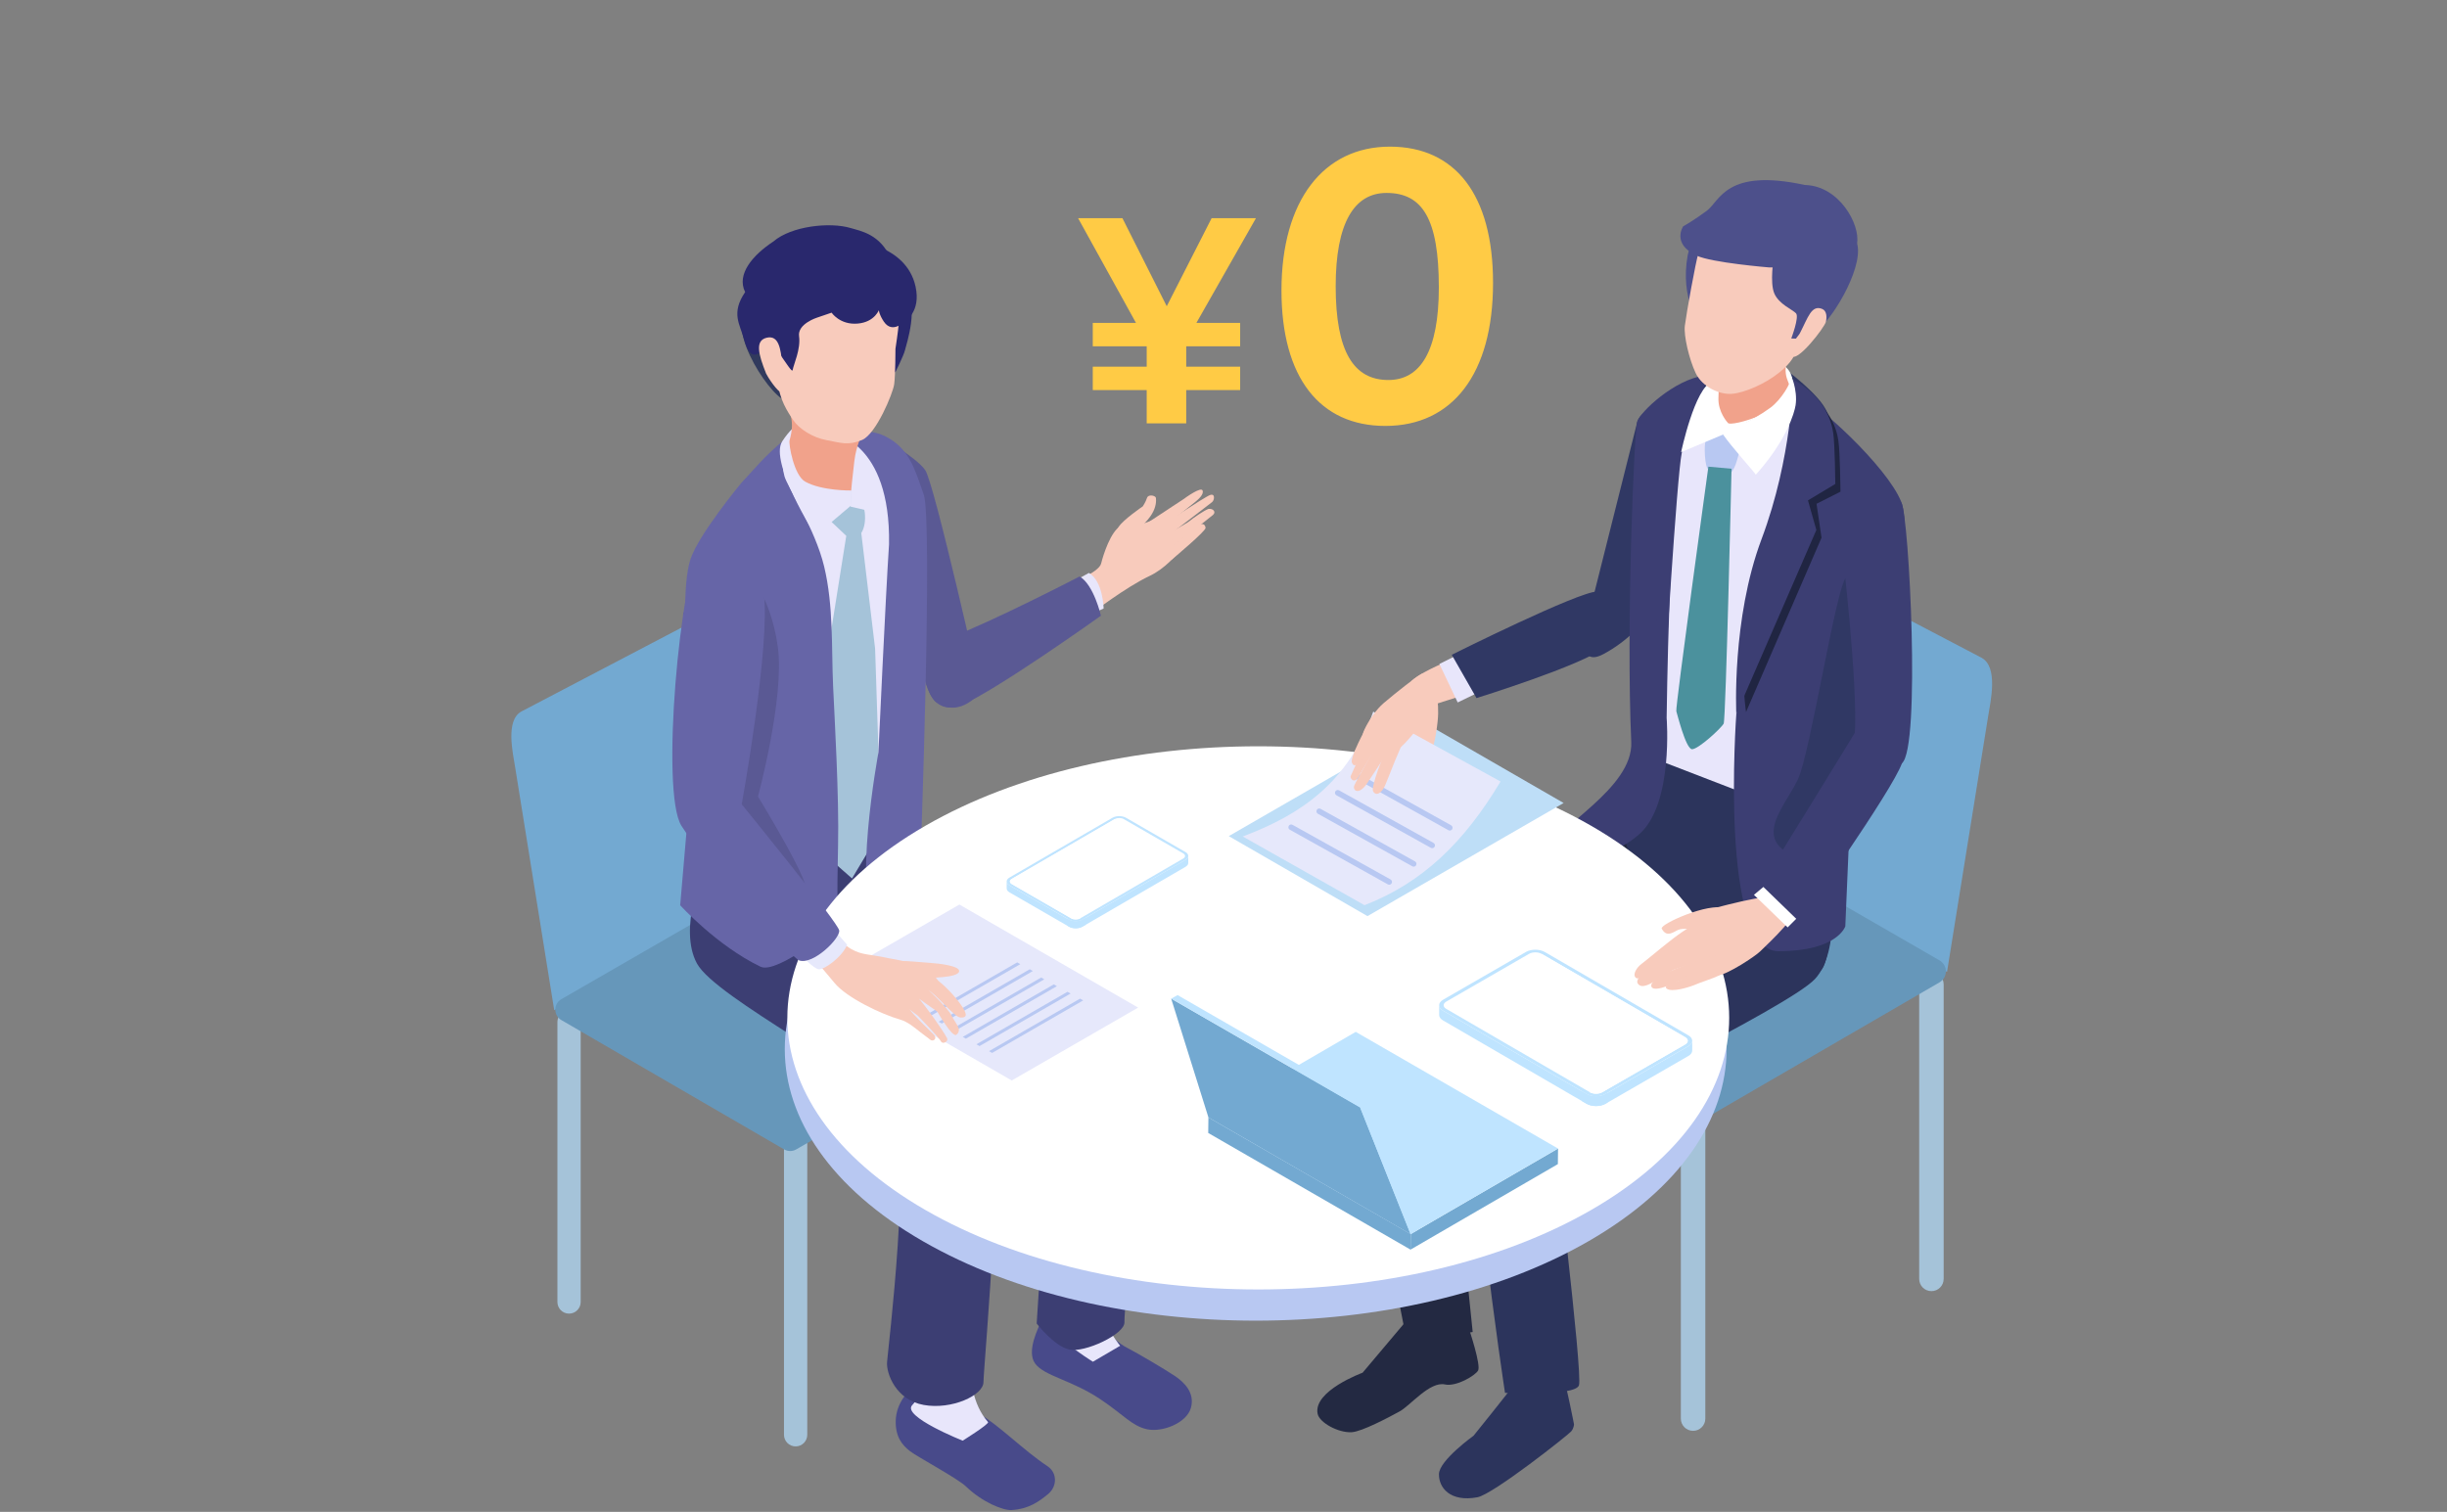 <svg width="390" height="241" viewBox="0 0 390 241" fill="none" xmlns="http://www.w3.org/2000/svg">
<rect x="0" y="0" width="390" height="241" fill="#808080" stroke="none"/>
<g clip-path="url(#clip0_1022_2833)">
<path d="M310.315 154.93L271.862 132.751C270.515 131.974 268.86 128.959 269.071 127.66L275.855 85.464C276.009 84.516 276.672 84.295 277.655 84.861L315.861 104.873C318.499 106.393 317.261 111.744 316.852 114.289L310.315 154.935V154.93Z" fill="#73A9D1"/>
<path d="M269.842 228.082C268.765 228.082 267.891 227.209 267.891 226.133V177.219C267.891 176.143 268.765 175.27 269.842 175.27C270.919 175.27 271.793 176.143 271.793 177.219V226.133C271.793 227.209 270.919 228.082 269.842 228.082Z" fill="#A5C3D9"/>
<path d="M307.828 205.814C306.751 205.814 305.877 204.94 305.877 203.864V156.91C305.877 155.834 306.751 154.961 307.828 154.961C308.905 154.961 309.779 155.834 309.779 156.91V203.864C309.779 204.94 308.905 205.814 307.828 205.814Z" fill="#A5C3D9"/>
<path d="M309.121 156.591L271.774 178.276C271.147 178.64 270.372 178.643 269.742 178.279L232.132 156.586C230.785 155.809 230.78 153.865 232.127 153.082L269.474 131.397C270.101 131.033 270.876 131.031 271.506 131.395L309.116 153.088C310.466 153.865 310.469 155.809 309.121 156.591Z" fill="#6697BA"/>
<path d="M233.933 211.271C234.258 212.162 236.055 217.644 235.574 218.473C235.093 219.302 232.083 221.074 230.293 220.689C227.861 220.167 224.818 224.029 223.059 224.991C221.301 225.955 217.071 228.198 215.443 228.299C213.296 228.432 210.287 226.768 210.001 225.365C209.257 221.711 217.17 218.816 217.17 218.816L223.998 210.715L233.933 211.271Z" fill="#232942"/>
<path d="M225.412 202.752C228.742 200.946 232.821 202.767 232.821 202.767L233.209 210.128C233.955 212.295 223.914 211.167 223.914 211.167C225.719 208.48 226.279 205.681 225.412 202.752Z" fill="#B8C8F2"/>
<path d="M271.487 147.008L230.045 166.726L234.714 212.324L224.314 214.226C224.314 214.226 214.042 165.089 217.858 159.14C221.674 153.191 259.955 129.014 259.955 129.014L276.216 137.445L271.487 147.011V147.008Z" fill="#232942"/>
<path d="M291.699 130.556C292.001 133.365 292.597 152.184 290.276 154.616C287.956 157.051 286.312 156.781 282.61 156.118C276.096 154.952 262.382 148.652 258.852 133.209C257.773 128.487 262.231 116.922 262.231 116.922C262.231 116.922 291.475 128.445 291.699 130.553V130.556Z" fill="#2C345C"/>
<path d="M249.116 219.532C249.561 220.298 250.862 227.035 250.862 227.035C250.862 227.035 250.862 227.64 250.417 228.168C249.933 228.74 237.993 238.202 235.459 238.673C231.136 239.473 229.299 237.157 229.338 234.974C229.378 232.791 234.856 228.859 234.856 228.859C234.856 228.859 240.537 221.816 241.229 220.808C241.921 219.799 245.337 217.84 245.337 217.84L249.119 219.532H249.116Z" fill="#2C345C"/>
<path d="M239.953 220.188C239.953 220.188 240.525 213.672 240.375 212.243L246.6 210.59C246.847 213.332 246.641 216.775 247.047 217.123C247.453 217.472 248.212 220.045 247.263 220.635C246.836 220.9 244.997 221.981 243.691 221.474C243.142 219.434 239.956 220.19 239.956 220.19L239.953 220.188Z" fill="#BFCDF2"/>
<path d="M289.256 156.07C285.034 160.587 247.405 178.831 247.405 178.831C247.405 178.831 252.309 219.062 251.648 220.84C250.99 222.617 239.867 222.03 239.867 222.03C239.867 222.03 232.776 175.676 235.944 170.909C239.112 166.143 274.342 140.565 274.342 140.565L291.709 140.383C291.709 140.383 293.475 151.555 289.253 156.072L289.256 156.07Z" fill="#2C345C"/>
<path d="M260.879 67.511C261.217 65.544 264.588 63.228 270.803 68.064C274.2 70.708 270.35 96.421 255.538 104.275C250.554 106.918 253.236 97.947 253.236 97.947L260.882 67.511H260.879Z" fill="#303864"/>
<path d="M285.212 63.355C289.681 66.354 294.124 72.16 294.124 72.16L282.059 128.013L262.414 120.44L263.41 69.538C263.41 69.538 267.695 65.252 272.289 63.482C276.885 61.71 280.743 60.356 285.212 63.355Z" fill="#E8E6FB"/>
<path d="M274.672 60.932C274.672 60.932 275.671 59.297 271.707 59.848C266.79 60.531 261.483 65.628 260.953 67.164C260.425 68.7 259.161 100.292 259.99 118.253C260.336 125.761 247.582 131.957 247.678 134.881C247.775 137.804 256.008 137.737 261.369 132.877C266.73 128.017 265.627 114.44 265.627 114.44C265.627 114.44 266.044 79.623 267.956 72.026C269.868 64.43 274.675 60.934 274.675 60.934L274.672 60.932Z" fill="#3C3E73"/>
<path d="M291.373 67.847C291.373 67.847 292.33 66.452 289.682 63.45C286.292 59.606 280.234 55.9 280.234 55.9C267.451 59.107 271.878 67.117 271.878 67.117L291.37 67.845L291.373 67.847Z" fill="#303864"/>
<path d="M302.968 79.88C300.721 74.425 289.704 64.034 284.858 61.75C284.858 61.75 287.719 67.374 286.572 70.893C285.425 74.414 276.731 113.835 276.731 113.835C276.731 113.835 273.953 151.63 283.43 151.63C292.906 151.63 294.103 147.649 294.103 147.649L295.32 119.071C300.614 106.919 305.216 85.335 302.968 79.88Z" fill="#3C3E73"/>
<path d="M262.914 68.015C264.912 63.859 274.194 60.74 274.194 60.74C274.194 60.74 268.837 68.363 268.036 72.201C267.235 76.04 265.237 109.61 265.237 109.61L261.291 74.018L263.996 71.765L262.914 68.015Z" fill="#3C3E73"/>
<path d="M286.599 61.691C291.757 64.714 292.72 68.415 292.995 70.224C293.271 72.032 293.333 78.376 293.333 78.376L289.517 80.307L290.313 85.713L278.282 113.498C278.282 113.498 275.949 98.734 282.348 87.119C289.114 74.839 286.596 61.691 286.596 61.691H286.599Z" fill="#202542"/>
<path d="M285.776 60.459C290.934 63.481 291.897 67.182 292.172 68.991C292.448 70.8 292.51 77.144 292.51 77.144L288.151 79.764L289.49 84.481L276.733 113.835C276.733 113.835 275.961 98.707 280.752 85.944C285.679 72.819 285.776 60.459 285.776 60.459Z" fill="#3C3E73"/>
<path d="M290.556 137.626C277.367 135.498 284.19 129.214 286.563 124.203C288.516 120.081 292.681 93.328 294.234 92.055C298.477 88.572 300.16 90.688 301.024 95.314C304.109 111.874 290.389 137.494 290.556 137.626Z" fill="#303864"/>
<path d="M272.261 74.786C272.482 74.877 274.865 75.812 275.531 75.565C276.493 75.209 276.938 72.901 277.12 72.421C277.273 72.018 277.245 71.547 277.045 71.165C276.98 71.041 276.899 70.926 276.81 70.817C276.223 70.079 275.263 68.293 274.324 68.174C273.619 68.086 272.266 69.455 271.878 70.193C271.525 70.867 271.717 74.565 272.261 74.786Z" fill="#B8C8F2"/>
<path d="M275.97 74.719L272.281 74.389C272.281 74.389 266.969 112.99 267.17 113.372C267.235 113.497 268.671 119.443 269.688 119.43C270.705 119.417 274.328 116.083 274.716 115.345C275.07 114.672 275.97 74.719 275.97 74.719Z" fill="#4B919D"/>
<path d="M272.896 60.828C270.102 61.786 267.938 72.073 267.938 72.073L274.581 69.284C274.495 68.796 286.516 64.845 285.614 60.243C285.291 58.59 283.709 57.61 282.172 57.475C279.058 57.199 274.763 60.188 272.893 60.83L272.896 60.828Z" fill="white"/>
<path d="M273.883 63.427C273.789 65.693 275.355 67.369 275.355 67.369C275.683 68.3 285.93 64.978 285.422 62.169C285.087 60.316 283.471 59.804 285.906 54.128C287.634 50.102 287.545 48.803 287.545 48.803C287.545 48.803 280.698 50.222 275.295 54.422C273.93 55.484 273.977 61.16 273.883 63.427Z" fill="#F1A28B"/>
<path d="M284.491 31.894C281.715 31.218 276.755 31.46 274.525 32.515C271.066 34.153 269.185 39.561 268.985 40.671C267.713 47.753 270.964 51.695 270.964 51.695C270.964 51.695 288.289 32.817 284.491 31.894Z" fill="#4D508B"/>
<path d="M286.485 32.692L288.171 50.736C288.722 51.038 283.754 54.2 283.754 54.2C283.754 54.2 286.641 55.048 289.568 52.727C292.494 50.406 297.413 41.804 295.819 38.373C294.224 34.943 286.483 32.69 286.483 32.69L286.485 32.692Z" fill="#4D508B"/>
<path d="M276.041 62.777C274.043 62.936 271.294 61.675 270.245 59.453C269.197 57.228 268.331 53.481 268.528 51.927C268.799 49.788 270.245 41.833 270.664 40.458C273.515 31.104 280.034 27.861 289.706 32.874C298.105 37.227 292.016 47.282 286.61 55.555C285.848 56.722 285.772 57.611 283.559 59.396C281.345 61.181 278.039 62.619 276.041 62.777Z" fill="#F8CBBC"/>
<path d="M282.691 41.117C282.691 41.117 282.045 45.034 282.784 46.767C283.523 48.501 285.698 49.346 286.247 49.943C286.795 50.541 285.49 53.948 285.49 53.948C285.49 53.948 287.027 54.112 287.919 53.686C290.227 52.584 296.506 38.477 295.505 37.736C292.807 40.709 287.703 40.811 282.691 41.117Z" fill="#4D508B"/>
<path d="M287.647 29.487C275.085 26.756 274.125 32.026 272.052 33.578C269.979 35.129 268.27 36.075 268.27 36.075C268.27 36.075 266.352 38.841 270.405 40.746C272.824 41.881 281.906 42.625 281.906 42.625C282.712 42.653 283.612 42.651 284.556 42.612C289.447 42.414 295.542 41.278 295.976 38.781C296.494 35.803 293.154 29.612 287.649 29.487H287.647Z" fill="#4D508B"/>
<path d="M290.42 49.247C291.161 49.551 291.172 50.554 291.018 51.269C290.818 52.205 286.229 58.081 285.55 56.646C284.871 55.211 286.591 53.647 286.861 53.127C288.159 50.624 288.7 48.54 290.422 49.247H290.42Z" fill="#F8CBBC"/>
<path d="M285.421 60.122C285.309 59.262 286.563 62.144 286.178 64.6C285.983 65.835 284.737 70.203 279.838 75.669C279.596 75.209 276.092 71.396 274.597 69.237C273.975 68.34 274.464 67.781 274.464 67.781C275.06 68.969 278.845 67.417 282.172 64.985C283.868 63.745 285.533 60.985 285.421 60.122Z" fill="white"/>
<path d="M303.053 80.127C301.84 77.973 293.953 90.76 293.953 90.76C293.953 90.76 296.812 115.987 295.186 119.651C295.186 119.651 300.11 124.101 303.128 121.663C306.146 119.225 304.262 82.279 303.05 80.127H303.053Z" fill="#3C3E73"/>
<path d="M88.331 161.024L124.885 139.939C126.165 139.201 127.739 136.335 127.538 135.098L121.087 94.986C120.941 94.084 120.309 93.874 119.375 94.412L83.058 113.436C80.551 114.883 81.729 119.967 82.117 122.386L88.331 161.024Z" fill="#73A9D1"/>
<path d="M126.806 230.563C127.831 230.563 128.661 229.734 128.661 228.71V182.21C128.661 181.186 127.831 180.357 126.806 180.357C125.781 180.357 124.951 181.186 124.951 182.21V228.71C124.951 229.734 125.781 230.563 126.806 230.563Z" fill="#A5C3D9"/>
<path d="M90.695 209.399C91.719 209.399 92.549 208.57 92.549 207.546V162.91C92.549 161.886 91.719 161.057 90.695 161.057C89.67 161.057 88.84 161.886 88.84 162.91V207.546C88.84 208.57 89.67 209.399 90.695 209.399Z" fill="#A5C3D9"/>
<path d="M89.466 162.603L124.972 183.217C125.567 183.563 126.306 183.565 126.902 183.22L162.654 162.597C163.937 161.857 163.939 160.009 162.66 159.266L127.154 138.651C126.558 138.306 125.82 138.303 125.224 138.649L89.471 159.273C88.189 160.014 88.186 161.862 89.466 162.605V162.603Z" fill="#6697BA"/>
<path d="M179.737 214.9C178.387 214.23 176.491 212.668 175.666 210.812C175.25 209.874 175.887 207.358 171.455 207.618C167.019 207.876 166.236 209.76 165.911 210.649C165.586 211.537 163.528 215.35 164.97 217.346C166.411 219.342 170.768 219.976 175.286 222.986C179.142 225.556 180.382 227.295 182.796 227.827C185.21 228.36 189.125 226.861 189.807 224.418C190.489 221.975 188.665 220.306 187.312 219.378C185.96 218.448 181.093 215.576 179.743 214.903L179.737 214.9Z" fill="#484A8A"/>
<path d="M175.746 202.167L167.844 201.527C167.287 203.593 168.894 206.062 166.813 209.477C165.466 211.686 174.186 217.066 174.186 217.066L178.53 214.524C178.53 214.524 173.083 208.139 175.746 202.167Z" fill="#E8E6FB"/>
<path d="M167.026 238.176C168.532 236.947 168.511 234.756 166.958 233.727C163.082 231.159 159.04 227.006 156.007 225.346C154.188 224.348 149.54 219.511 147.076 220.379C144.615 221.247 142.828 223.838 142.761 226.45C142.693 229.062 143.801 230.359 145.024 231.313C146.247 232.266 152.573 235.619 153.975 236.968C156.595 239.484 159.898 240.796 161.22 240.71C163.962 240.531 165.515 239.408 167.021 238.179L167.026 238.176Z" fill="#484A8A"/>
<path d="M155.82 211L147.103 210.488C147.103 210.488 148.502 220.803 145.394 223.979C143.651 225.759 153.427 229.65 153.427 229.65C153.427 229.65 157.719 226.978 157.469 226.687C152.485 220.928 155.822 210.998 155.822 210.998L155.82 211Z" fill="#E8E6FB"/>
<path d="M180.345 163.532C182.863 170.109 179.104 208.859 179.211 210.764C179.318 212.669 172.861 215.676 170.421 215.125C167.981 214.574 165.226 210.974 165.226 210.974C165.226 210.974 167.76 174.559 166.21 169.917C164.659 165.273 121.49 142.109 121.49 142.109L138.836 128.324L145.997 138.595C145.997 138.595 177.83 156.954 180.348 163.532H180.345Z" fill="#3C3E73"/>
<path d="M156.746 220.29C156.761 222.416 151.671 224.762 147.215 223.954C142.758 223.148 141.26 218.928 141.375 217.174C141.486 215.419 145.518 182.715 142.191 177.073C138.864 171.433 114.133 159.169 111.082 153.589C108.031 148.009 112.175 138.362 112.175 138.362C112.476 137.434 132.431 126.152 132.431 126.152L133.956 147.154C133.956 147.154 154.168 164.658 157.474 169.705C160.783 174.752 156.728 218.161 156.746 220.29Z" fill="#3C3E73"/>
<path d="M147.448 74.922C145.981 72.838 140.461 69.74 140.461 69.74C140.461 69.74 145.227 109.277 149.233 111.949C153.236 114.623 156.337 110.166 156.337 110.166C156.337 110.166 148.915 77.004 147.448 74.92V74.922Z" fill="#5A5994"/>
<path d="M178.28 83.996C179.006 82.85 182.138 80.713 182.138 80.713C182.138 80.713 182.588 80.048 182.804 79.377C183.02 78.707 184.188 79.006 184.229 79.372C184.281 79.832 184.289 80.757 183.592 81.927C182.884 83.109 181.113 84.853 180.348 84.999C179.581 85.144 177.559 85.142 178.283 83.998L178.28 83.996Z" fill="#F8CBBC"/>
<path d="M184.448 87.512C184.1 87.707 183.223 88.221 182.929 88.494C182.511 88.884 182.318 89.404 182.552 89.822C182.76 90.199 183.403 90.399 183.824 90.269C184.199 90.152 185.312 89.601 185.715 89.518L184.448 87.514V87.512Z" fill="#F2AAC2"/>
<path d="M184.69 85.445C184.333 85.638 183.621 85.903 183.29 86.129C182.817 86.454 182.39 86.856 182.559 87.303C182.71 87.706 183.223 87.865 183.66 87.797C184.047 87.737 185.017 87.602 185.478 87.361L184.69 85.445Z" fill="#F8CBBC"/>
<path d="M192.87 78.904C192.022 79.193 184.702 84.04 184.281 84.453C183.818 85.355 183.674 86.927 184.866 86.368C185.488 85.95 192.81 80.334 193.182 80.037C193.554 79.741 193.718 78.616 192.87 78.904Z" fill="#F8CBBC"/>
<path d="M192.624 81.115C191.94 81.344 190.077 82.63 189.573 83.07C189.12 83.462 186.027 85.076 185.608 85.492C185.15 86.396 185.541 87.727 186.727 87.163C187.349 86.742 192.892 82.485 193.36 82.048C193.828 81.612 193.371 81.032 192.624 81.118V81.115Z" fill="#F8CBBC"/>
<path d="M191.187 83.582C190.641 83.837 189.481 84.734 189.104 85.144C188.766 85.513 186.021 87.512 185.714 87.897C185.42 88.689 185.87 89.755 186.802 89.173C187.275 88.765 192.225 84.619 192.145 84.133C192.056 83.603 191.796 83.439 191.187 83.582Z" fill="#F8CBBC"/>
<path d="M185.579 82.141C184.055 82.78 182.642 83.344 182.086 83.495C179.653 84.144 180.267 82.874 178.634 83.809C176.997 84.745 175.853 88.409 175.491 89.846C175.132 91.278 170.432 93.059 170.432 93.059L173.99 97.773C173.99 97.773 179.453 93.581 183.191 91.824C185.761 90.618 187.574 88.3 187.574 88.3L185.582 82.141H185.579Z" fill="#F8CBBC"/>
<path d="M191.661 78.18C191.414 77.566 189.028 79.261 188.622 79.57C188.472 79.684 185.735 81.449 183.271 83.091C183.271 83.091 184.255 84.765 184.697 84.542C185.139 84.318 190.287 80.181 190.54 79.97C191.021 79.567 191.91 78.796 191.661 78.182V78.18Z" fill="#F8CBBC"/>
<path d="M173.541 91.326C175.807 92.618 175.898 96.994 175.898 96.994L169.587 99.887L164.91 96.171L173.544 91.326H173.541Z" fill="#E8E6FB"/>
<path d="M172.059 91.891C174.325 93.182 175.465 98.146 175.465 98.146C175.465 98.146 158.751 110.101 153.189 112.419C147.123 114.948 145.201 104.043 150.864 101.876C158.402 98.991 172.062 91.891 172.062 91.891H172.059Z" fill="#5A5994"/>
<path d="M129.812 68.986C125.91 71.427 120.314 79.236 120.314 79.236L127.114 139.424L144.348 132.189C144.348 132.189 146.668 90.1 146.039 85.38C145.409 80.661 142.915 74.356 139.114 72.583C135.316 70.811 133.711 66.546 129.809 68.989L129.812 68.986Z" fill="#E8E6FB"/>
<path d="M139.476 103.401L137.27 84.972C138.404 83.158 137.72 80.073 136.995 79.255C136.362 78.54 133.899 76.123 133.899 76.123L131.545 82.267L134.877 85.414L131.932 103.929L130.213 135.128L135.795 140.027L140.42 132.301L139.474 103.401H139.476Z" fill="#A5C3D9"/>
<path d="M132.74 69.108C132.74 69.108 137.886 67.983 140.95 69.475C144.875 71.387 145.729 74.594 147.217 78.818C148.705 83.041 146.681 137.833 146.681 137.833L154.93 146.345C154.93 146.345 144.228 152.496 139.92 147.967C135.612 143.437 140.006 119.94 140.006 119.94C140.006 119.94 141.166 94.689 141.694 86.76C141.97 70.335 132.74 69.106 132.74 69.106V69.108Z" fill="#6665A7"/>
<path d="M109.992 89.313C111.166 85.391 118.137 76.997 118.137 76.997C120.104 74.925 121.693 72.82 125.182 69.959C125.182 69.959 124.216 72.776 125.031 75.931C125.431 77.485 129.887 84.191 131.354 90.311C132.868 96.637 132.502 103.274 132.78 109.387C133.009 114.442 133.75 127.057 133.568 134.825C133.365 143.497 133.514 147.367 133.514 147.367C133.514 147.367 123.912 155.395 121.204 154.093C114.243 150.746 108.408 144.3 108.408 144.3L109.657 129.726C109.657 129.726 110.599 113.61 109.571 104.046C109.225 100.798 108.819 93.235 109.992 89.313Z" fill="#6665A7"/>
<path d="M108.891 97.705C109.695 97.629 110.559 97.695 111.037 97.72C112.224 97.775 114.929 95.654 115.845 96.361C117.465 97.622 117.543 105.2 117.096 107.523C116.648 109.844 110.528 116.349 109.885 116.152L108.889 97.705H108.891Z" fill="#48478B"/>
<path d="M140.985 82.02L135.566 80.757L135.665 71.799C135.665 71.799 139.663 75.585 139.783 75.944C139.903 76.303 140.988 82.02 140.988 82.02H140.985Z" fill="#E8E6FB"/>
<path d="M134.764 69.435C136.21 69.991 135.57 80.638 135.57 80.638L129.969 85.392C129.969 85.392 122.542 73.65 124.67 70.352C126.798 67.054 129.439 66.121 129.439 66.121C129.439 66.121 133.822 69.073 134.764 69.437V69.435Z" fill="#E8E6FB"/>
<path d="M144.211 46.394C146.576 48.455 144.461 54.931 144.227 55.846C143.993 56.761 142.679 59.37 142.679 59.37C142.679 59.37 139.817 55.352 139.768 51.29C139.719 47.329 143.459 45.736 144.211 46.394Z" fill="#29286D"/>
<path d="M118.671 50.118C119.961 48.132 123.577 50.77 125.101 52.096C127.466 54.157 126.014 63.64 126.014 63.64C124.615 65.875 116.171 53.969 118.671 50.118Z" fill="#313A5D"/>
<path d="M138.076 67.401C137.325 69.433 136.477 70.953 136.162 73.519C135.847 76.084 135.662 78.186 135.662 78.186C135.662 78.186 131.006 78.267 128.329 76.775C126.524 75.767 125.676 70.777 125.837 70.21C126.742 67.008 125.858 66.091 125.163 63.352C123.392 56.374 136.06 63.596 138.079 67.401H138.076Z" fill="#F1A28B"/>
<path d="M131.741 70.164C134.03 70.58 135.143 71.064 137.383 70.138C139.625 69.216 142.313 62.703 142.513 61.263C142.713 59.823 142.718 55.595 142.718 55.595C142.718 55.595 143.15 52.772 143.244 51.569C144.006 41.556 135.518 35.937 127.214 38.85C116.653 42.559 123.801 53.417 124.041 61.001C124.119 63.485 125.568 65.731 126.465 67.027C127.36 68.327 129.452 69.743 131.741 70.162V70.164Z" fill="#F8CBBC"/>
<path d="M118.759 46.561C117.329 43.673 120.05 40.607 123.273 38.486C126.139 36.02 132.278 35.37 135.54 36.342C137.171 36.828 140.262 37.306 141.979 41.207C143.696 45.111 140.147 49.274 140.147 49.274C140.147 49.274 139.484 51.351 136.672 51.582C133.857 51.813 132.539 49.841 132.539 49.841L130.231 50.628C130.231 50.628 127.078 51.621 127.354 53.591C127.643 55.657 126.485 58.084 126.329 58.991C126.173 59.898 122.24 52.224 122.149 55.423C121.381 55.618 119.81 58.521 118.593 54.113C117.909 51.636 116.473 49.924 118.759 46.561Z" fill="#29286D"/>
<path d="M140.259 39.417C137.84 38.414 137.444 41.182 136.367 42.663L140.058 47.832C140.058 47.832 139.507 49.293 140.886 51.297C142.267 53.298 144.205 51.195 144.205 51.195C144.205 51.195 146.83 49.782 145.914 45.654C145.167 42.286 142.678 40.425 140.259 39.42V39.417Z" fill="#29286D"/>
<path d="M122.225 53.828C120.292 54.262 120.864 56.44 122.103 59.553C122.235 59.889 124.015 62.709 124.592 62.501C125.43 62.197 124.717 58.428 124.655 57.862C124.426 55.723 124.158 53.394 122.225 53.828Z" fill="#F8CBBC"/>
<path d="M253.202 136.615C282.511 153.521 282.511 180.931 253.202 197.84C223.89 214.746 176.369 214.746 147.06 197.84C117.751 180.934 117.751 153.523 147.06 136.615C176.372 119.709 223.893 119.709 253.202 136.615Z" fill="#B8C8F2"/>
<path d="M253.612 131.642C282.924 148.548 282.924 175.961 253.612 192.867C224.3 209.773 176.779 209.773 147.47 192.867C118.158 175.961 118.158 148.551 147.47 131.642C176.782 114.736 224.303 114.736 253.612 131.642Z" fill="white"/>
<path d="M132.766 155.805L152.908 144.188L181.392 160.618L161.25 172.235L132.766 155.805Z" fill="#E6E8FB"/>
<path d="M157.629 167.557L172.139 159.186L172.633 159.471L158.123 167.842L157.629 167.557Z" fill="#B8C8F2"/>
<path d="M155.621 166.462L170.134 158.094L170.628 158.377L156.118 166.748L155.621 166.462Z" fill="#B8C8F2"/>
<path d="M153.441 165.285L167.952 156.914L168.448 157.2L153.936 165.571L153.441 165.285Z" fill="#B8C8F2"/>
<path d="M151.434 164.191L165.946 155.82L166.441 156.106L151.93 164.477L151.434 164.191Z" fill="#B8C8F2"/>
<path d="M149.611 162.873L164.124 154.502L164.618 154.788L150.108 163.159L149.611 162.873Z" fill="#B8C8F2"/>
<path d="M147.605 161.779L162.118 153.408L162.613 153.694L148.1 162.065L147.605 161.779Z" fill="#B8C8F2"/>
<path d="M189.384 136.447V137.562C189.384 137.785 189.235 138.009 188.942 138.18L173.05 147.406L172.519 147.713C171.926 148.058 170.961 148.058 170.363 147.713L170.116 147.57L160.891 142.247C160.592 142.073 160.441 141.847 160.441 141.618V140.506C160.441 140.732 160.592 140.958 160.891 141.132L170.118 146.455L170.365 146.595C170.961 146.938 171.929 146.938 172.519 146.595L173.053 146.286L188.942 137.06C189.235 136.888 189.384 136.665 189.384 136.441V136.447Z" fill="#BFE4FF"/>
<path d="M173.053 146.288V147.405L172.523 147.712C171.93 148.058 170.965 148.058 170.366 147.712L170.119 147.569V146.454L170.366 146.594C170.962 146.937 171.93 146.937 172.52 146.594L173.053 146.285V146.288Z" fill="#BFE4FF"/>
<path d="M188.934 135.818L179.463 130.355C178.865 130.009 177.9 130.009 177.306 130.355L160.884 139.888C160.291 140.233 160.294 140.792 160.892 141.135L170.366 146.598C170.533 146.694 170.725 146.762 170.933 146.806C171.472 146.915 172.093 146.848 172.523 146.598L172.983 146.33L188.945 137.063C189.538 136.717 189.535 136.161 188.937 135.815L188.934 135.818Z" fill="#BFE4FF"/>
<path d="M188.574 136.029C188.969 136.258 188.972 136.627 188.579 136.855L172.157 146.391C171.764 146.619 171.124 146.619 170.729 146.391L161.257 140.928C160.862 140.699 160.859 140.33 161.252 140.101L177.674 130.566C178.067 130.337 178.707 130.337 179.102 130.566L188.574 136.029Z" fill="white"/>
<path d="M172.157 146.388C171.764 146.616 171.124 146.616 170.729 146.388L161.257 140.925C160.862 140.696 160.859 140.327 161.252 140.098L177.674 130.563C178.067 130.334 172.159 146.388 172.159 146.388H172.157Z" fill="white"/>
<path d="M229.371 160.244V161.798C229.371 162.11 229.579 162.422 229.988 162.661L252.135 175.52L252.874 175.949C253.701 176.43 255.046 176.43 255.879 175.949L256.222 175.752L269.08 168.335C269.499 168.093 269.71 167.776 269.707 167.459V165.907C269.707 166.222 269.497 166.539 269.08 166.78L256.222 174.198L255.879 174.395C255.046 174.876 253.701 174.876 252.874 174.395L252.133 173.964L229.988 161.107C229.577 160.868 229.371 160.556 229.371 160.244Z" fill="#BFE4FF"/>
<path d="M252.133 173.963V175.52L252.874 175.948C253.701 176.429 255.046 176.429 255.879 175.948L256.222 175.751V174.197L255.879 174.394C255.046 174.875 253.701 174.875 252.874 174.394L252.133 173.963Z" fill="#BFE4FF"/>
<path d="M229.987 161.105L252.231 174.019L252.873 174.391C253.472 174.739 254.338 174.835 255.087 174.679C255.376 174.62 255.646 174.523 255.875 174.391L269.077 166.776C269.91 166.295 269.915 165.518 269.087 165.037L246.201 151.749C245.374 151.268 244.029 151.268 243.196 151.749L229.995 159.364C229.162 159.845 229.157 160.622 229.984 161.103L229.987 161.105Z" fill="#BFE4FF"/>
<path d="M230.502 159.661C229.95 159.978 229.947 160.495 230.494 160.815L253.38 174.103C253.926 174.42 254.821 174.42 255.373 174.103L268.575 166.488C269.126 166.171 269.129 165.654 268.58 165.335L245.693 152.046C245.147 151.729 244.252 151.729 243.701 152.046L230.499 159.661H230.502Z" fill="white"/>
<path d="M253.383 174.103C253.929 174.42 254.824 174.42 255.375 174.103L268.577 166.488C269.129 166.171 269.131 165.654 268.582 165.334L245.696 152.046C245.15 151.729 253.383 174.103 253.383 174.103Z" fill="white"/>
<path d="M195.84 133.283L217.946 146.033L249.209 128.002L227.103 115.252L195.84 133.283Z" fill="#BEDEF7"/>
<path d="M229.207 113.782C229.207 115.019 228.685 118.727 228.17 119.585C227.652 120.445 227.896 121.246 227.446 122.233C226.643 122.558 225.852 121.072 226.104 120.029C226.356 118.987 223.531 116.29 223.726 114.725C224.044 112.199 227.647 111.211 228.336 111.183C229.207 111.146 229.21 112.033 229.21 113.782H229.207Z" fill="#F8CBBC"/>
<path d="M198.065 133.338L217.476 144.292C226.763 140.685 233.383 134.232 239.156 124.574L218.865 113.436C214.909 124.676 207.479 129.796 198.062 133.341L198.065 133.338Z" fill="#E6E8FB"/>
<path d="M221.41 141.028C221.566 141.028 221.717 140.948 221.8 140.8C221.92 140.584 221.842 140.314 221.628 140.191L206.002 131.482C205.789 131.363 205.516 131.438 205.396 131.654C205.276 131.87 205.354 132.143 205.568 132.262L221.194 140.971C221.262 141.01 221.337 141.026 221.41 141.026V141.028Z" fill="#B8C8F2"/>
<path d="M225.308 138.149C225.464 138.149 225.617 138.068 225.698 137.92C225.817 137.704 225.739 137.431 225.526 137.312L210.475 128.936C210.261 128.816 209.988 128.891 209.869 129.107C209.749 129.323 209.827 129.593 210.04 129.715L225.092 138.092C225.159 138.13 225.235 138.146 225.308 138.146V138.149Z" fill="#B8C8F2"/>
<path d="M228.259 135.201C228.415 135.201 228.568 135.121 228.649 134.973C228.769 134.757 228.691 134.487 228.477 134.365L213.426 125.988C213.213 125.869 212.94 125.944 212.82 126.16C212.7 126.376 212.778 126.646 212.992 126.768L228.043 135.144C228.11 135.183 228.186 135.199 228.259 135.199V135.201Z" fill="#B8C8F2"/>
<path d="M231.063 132.397C231.219 132.397 231.373 132.316 231.454 132.168C231.573 131.952 231.495 131.682 231.282 131.56L216.231 123.184C216.017 123.064 215.744 123.139 215.625 123.355C215.505 123.571 215.583 123.841 215.796 123.963L230.848 132.34C230.915 132.379 230.991 132.394 231.063 132.394V132.397Z" fill="#B8C8F2"/>
<path d="M226.43 107.501C227.942 106.622 228.095 108.855 228.678 109.97C229.26 111.082 228.644 112.065 228.241 112.985C227.835 113.905 223.426 119.383 222.931 119.287C221.428 118.993 215.702 120.041 217.479 116.262C218.148 114.838 219.342 113.086 220.528 112.078C222.552 110.36 225.478 108.054 226.43 107.503V107.501Z" fill="#F8CBBC"/>
<path d="M234.973 103.682L238.506 109.166L228.447 112.342L224.914 108.599C226.766 106.681 234.971 103.68 234.971 103.68L234.973 103.682Z" fill="#F8CBBC"/>
<path d="M234.256 103.418L237.344 109.538L232.326 111.976L229.41 105.838L234.256 103.418Z" fill="#E8E6FB"/>
<path d="M216.207 124.248C216.516 123.965 217.507 122.011 218.543 120.462C219.339 119.274 220.239 118.424 220.397 118.159C220.725 117.611 221.12 117.003 221.404 116.428C221.534 115.235 220.233 114.76 219.19 115.615C218.693 116.22 215.377 123.419 215.262 123.721C215.148 124.022 215.66 124.747 216.209 124.248H216.207Z" fill="#F8CBBC"/>
<path d="M216.796 121.424C217.345 120.922 220.622 115.948 220.987 115.334C221.314 114.786 221.712 114.178 221.993 113.604C222.123 112.411 219.231 114.531 218.188 115.386C217.48 116.189 215.186 120.797 215.451 121.533C215.742 122.338 216.247 121.925 216.796 121.424Z" fill="#F8CBBC"/>
<path d="M217.84 124.939C218.337 124.238 220.595 120.776 220.962 120.163C221.289 119.614 221.685 119.006 221.968 118.432C222.098 117.239 221.334 116.558 220.29 117.41C219.794 118.016 216.141 124.474 215.85 125.199C215.54 125.963 216.485 126.857 217.843 124.937L217.84 124.939Z" fill="#F8CBBC"/>
<path d="M220.875 124.909C221.522 123.381 223.013 119.316 223.926 117.801C224.061 115.909 222.729 116.083 221.369 118.718C220.414 120.34 218.474 125.436 218.848 126.141C219.259 126.91 220.227 126.598 220.877 124.911L220.875 124.909Z" fill="#F8CBBC"/>
<path d="M254.583 94.295C257.473 94.368 259.216 100.384 255.706 103.217C252.197 106.05 235.323 111.279 235.323 111.279L231.379 104.376C231.379 104.376 251.693 94.225 254.583 94.297V94.295Z" fill="#303864"/>
<path d="M224.809 199.195L248.291 185.564L248.319 183.082L224.837 196.713L224.809 199.195Z" fill="#73A9D1"/>
<path d="M224.835 196.713L248.317 183.082L216.076 164.484L192.594 178.118L224.835 196.713Z" fill="#BFE4FF"/>
<path d="M192.595 178.119L192.566 180.601L224.807 199.196L224.836 196.714L192.595 178.119Z" fill="#73A9D1"/>
<path d="M192.596 178.118L224.808 196.713L216.77 176.525L186.662 159.188L192.596 178.118Z" fill="#73A9D1"/>
<path d="M187.684 158.623L186.662 159.187L216.77 176.524L217.795 175.96L187.684 158.623Z" fill="#BFE4FF"/>
<path d="M225.833 196.149L224.808 196.713L216.77 176.525L217.794 175.961L225.833 196.149Z" fill="#BFE4FF"/>
<path d="M274.855 144.799C272.438 143.79 264.473 147.325 264.845 148.032C265.721 149.705 266.98 148.281 267.75 148.133C269.795 147.741 271.814 149.035 273.762 149.654C276.293 150.454 277.448 145.883 274.855 144.799Z" fill="#F8CBBC"/>
<path d="M269.82 151.413C268.639 151.585 265.528 152.905 265.083 153.266C264.076 154.085 261.376 156.421 260.736 155.876C260.094 155.33 260.929 154.171 261.603 153.664C262.565 152.944 263.809 151.86 264.706 151.156C265.567 150.48 267.731 148.651 269.503 147.694C270.333 147.247 270.9 146.624 271.735 146.546C273.137 146.418 274.365 148.162 273.467 149.555C273.238 149.49 270.869 151.263 269.818 151.413H269.82Z" fill="#F8CBBC"/>
<path d="M280.512 151.676C281.961 150.259 287.218 145.451 286.646 143.575C286.373 142.681 282.76 143.51 281.963 143.099C280.861 142.53 269.706 145.716 269.706 145.716C269.706 145.716 270 146.657 270.354 147.829C270.611 148.679 268.814 149.812 269.196 150.621C270.38 153.121 272.513 155.548 273.923 155.442C275.335 155.332 279.693 152.474 280.512 151.676Z" fill="#F8CBBC"/>
<path d="M272.236 149.705C269.9 150.511 266.449 151.909 265.304 152.702C264.157 153.494 260.393 155.665 261.009 156.743C261.626 157.822 263.382 156.613 264.045 156.218C264.948 155.68 266.693 154.602 266.693 154.602C266.693 154.602 269.227 153.754 269.958 153.492C271.753 152.85 274.679 153.32 275.015 151.22C274.505 149.568 273.189 149.339 272.236 149.705Z" fill="#F8CBBC"/>
<path d="M274.499 152.217C272.809 151.947 266.053 154.87 266.053 154.87C266.053 154.87 262.682 156.378 263.228 157.334C263.774 158.293 267.484 156.432 267.484 156.432C267.484 156.432 269.653 155.45 270.701 155.172C271.81 154.878 273.017 154.777 273.927 154.036C274.965 153.194 275.092 152.526 274.497 152.217H274.499Z" fill="#F8CBBC"/>
<path d="M270.316 156.91C271.526 156.38 274.741 155.528 275.521 154.431C275.849 153.971 276.489 153.178 276.377 152.601C276.333 152.37 272.181 153.589 271.526 153.968C270.438 154.6 269.255 155.179 268.266 155.959C267.504 156.559 264.835 157.009 265.655 157.609C266.474 158.21 269.229 157.386 270.316 156.91Z" fill="#F8CBBC"/>
<path d="M279.543 142.644L284.912 147.831L287.664 145.082L283.448 139.361L279.543 142.644Z" fill="white"/>
<path d="M297.21 114.146C296.414 115.667 280.699 141.048 280.699 141.048L286.779 146.945C286.779 146.945 301.627 125.964 303.13 121.665C304.631 117.367 297.21 114.146 297.21 114.146Z" fill="#3C3E73"/>
<path d="M143.879 153.184C144.792 153.181 147.196 153.423 148.314 153.493C149.623 153.576 153.059 153.971 152.864 154.85C152.622 155.928 148.099 155.798 147.248 155.967C146.215 156.172 145.19 157.381 144.259 157.022C143.325 156.661 142.108 153.191 143.879 153.184Z" fill="#F8CBBC"/>
<path d="M153.459 160.621C153.235 160.236 151.336 157.497 148.698 155.717L147.26 157.572C147.26 157.572 147.491 157.624 147.85 157.786C149.148 158.36 152.085 162.165 153.087 162.204C154.364 162.253 153.919 161.416 153.459 160.621Z" fill="#F8CBBC"/>
<path d="M152.409 164.953C152.698 164.766 152.932 164.355 152.766 163.875C152.537 163.207 151.923 162.484 151.634 161.84C151.124 160.707 147.113 156.959 147.113 156.959L145.75 158.64C146.13 158.999 149.4 161.265 149.4 161.265C149.4 161.265 151.736 165.39 152.407 164.956L152.409 164.953Z" fill="#F8CBBC"/>
<path d="M150.923 165.461C150.101 163.941 147.607 160.523 146.553 159.278C146.522 159.242 146.493 159.208 146.47 159.179C146.673 159.148 147.862 158.953 148.169 158.579C148.504 158.168 147.706 157.532 147.706 157.532C147.706 157.532 149.079 157.326 149.469 156.924C149.859 156.518 149.074 155.749 149.074 155.749C146.496 153.321 142.511 152.937 141.772 152.773C138.476 152.043 137.469 152.295 135.698 151.3C133.929 150.302 131.705 147.484 131.705 147.484L127.238 149.914C127.238 149.914 131.666 155.045 132.992 156.671C134.93 159.049 140.513 161.687 143.458 162.524C144.626 162.854 145.721 163.761 146.644 164.502C147.323 165.048 147.96 165.466 148.215 165.705C148.689 166.15 149.485 165.568 148.814 164.913C147.763 163.889 145.739 161.913 144.969 160.905C145.536 161.362 146.29 161.911 146.29 161.911C146.29 161.911 149.693 165.412 149.956 165.981C150.221 166.55 151.233 166.033 150.926 165.464L150.923 165.461Z" fill="#F8CBBC"/>
<path d="M133.078 148.381L135.019 150.603C134.168 152.627 131.411 154.512 130.568 154.512C129.725 154.512 127.701 152.269 127.701 152.269L133.078 148.381Z" fill="#E6E8FB"/>
<path d="M123.968 103.102C125.074 111.236 120.805 126.967 120.805 126.967C120.805 126.967 130.324 142.537 128.079 141.828C126.807 141.425 115.215 135.645 111.841 130.224C108.47 124.802 111.079 95.055 115.61 91.082C118.576 88.483 122.86 94.967 123.966 103.102H123.968Z" fill="#5A5994"/>
<path d="M121.728 94.553C122.834 102.688 118.219 128.211 118.219 128.211C118.219 128.211 133.582 147.061 133.752 148.322C133.918 149.582 129.644 153.818 127.396 153.109C126.124 152.706 111.965 137.037 108.594 131.616C105.223 126.195 108.404 91.624 111.736 86.606C115.069 81.587 120.623 86.416 121.731 94.55L121.728 94.553Z" fill="#6665A7"/>
</g>
<path d="M174.165 62.18V58.445H182.76V55.205H174.165V51.47H181.05L171.825 34.775H178.89L185.955 48.815L193.11 34.775H200.175L190.68 51.47H197.655V55.205H189.06V58.445H197.655V62.18H189.06V67.49H182.76V62.18H174.165ZM220.8 67.895C210.36 67.895 204.24 60.215 204.24 46.295C204.24 31.955 210.96 23.375 221.52 23.375C231.9 23.375 237.96 30.995 237.96 45.095C237.96 59.615 231.48 67.895 220.8 67.895ZM221.28 60.575C226.38 60.575 229.32 55.955 229.32 45.815C229.32 34.835 226.68 30.755 220.98 30.755C215.82 30.755 212.88 35.555 212.88 45.635C212.88 56.075 215.76 60.575 221.28 60.575Z" fill="#FFCB45"/>
<defs>
<clipPath id="clip0_1022_2833">
<rect width="236" height="212" fill="white" transform="translate(81.5 28.715)"/>
</clipPath>
</defs>
</svg>
